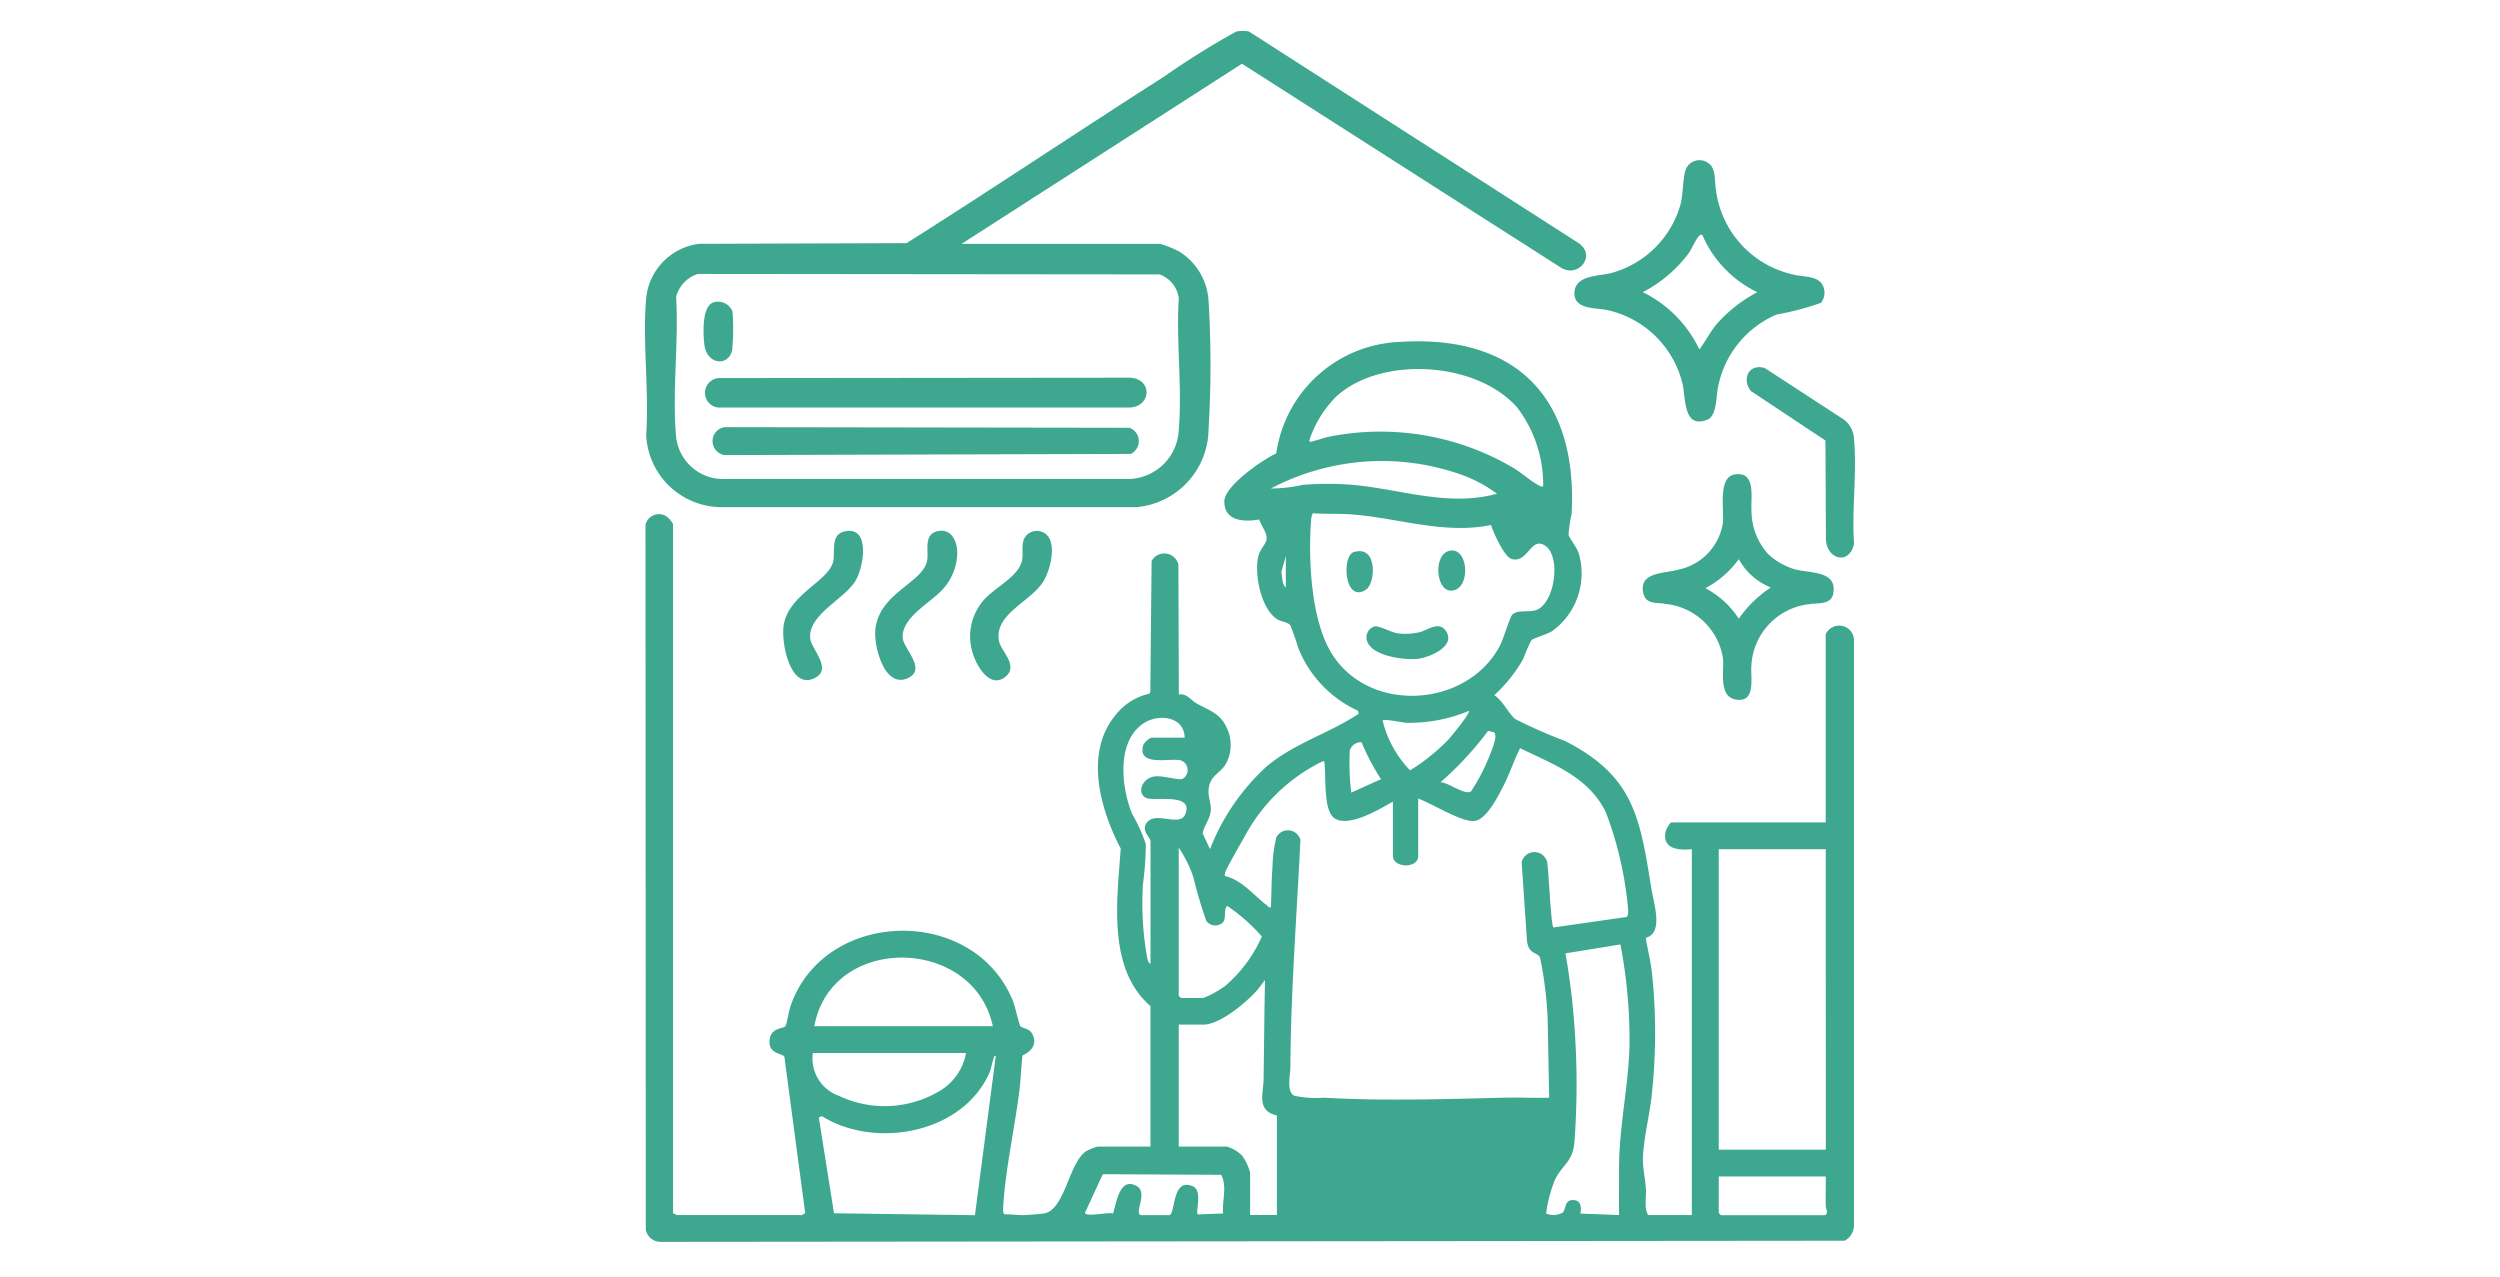 <svg xmlns="http://www.w3.org/2000/svg" xmlns:xlink="http://www.w3.org/1999/xlink" width="130.059" height="66.439" viewBox="0 0 130.059 66.439">
  <defs>
    <clipPath id="clip-path">
      <rect id="menu-01" width="130.059" height="66.439" fill="#884545"/>
    </clipPath>
  </defs>
  <g id="マスクグループ_6" data-name="マスクグループ 6" clip-path="url(#clip-path)">
    <g id="_レイヤー_1-2" transform="translate(33.555 1.611)">
      <path id="パス_56" data-name="パス 56" d="M26.337,76.875c-2.251-1.951-1.736-5.515-1.548-8.2-1.046-1.986-1.88-4.9-.341-6.849a3.1,3.1,0,0,1,1.814-1.2l.066-.089.068-6.819a.752.752,0,0,1,1.394.192l.022,6.75c.425-.06.622.295.9.453.652.373,1.254.516,1.588,1.275a2.044,2.044,0,0,1,.024,1.756c-.275.628-.877.654-.962,1.438-.043.4.145.761.115,1.119-.037.429-.351.775-.426,1.187l.383.819a11.454,11.454,0,0,1,2.94-4.295c1.418-1.2,3.262-1.73,4.8-2.748l-.047-.159a6.033,6.033,0,0,1-3.114-3.295,11.323,11.323,0,0,0-.4-1.143c-.135-.18-.473-.183-.686-.32-.853-.549-1.2-2.369-.976-3.289.077-.319.373-.614.417-.826.074-.355-.271-.733-.371-1.072-.8.135-1.831.089-1.817-.952.011-.8,1.992-2.159,2.7-2.488a6.766,6.766,0,0,1,6.422-5.8c6.07-.39,9.272,2.92,8.944,8.944a7.618,7.618,0,0,0-.159,1.076c.036.228.5.683.586,1.2a3.7,3.7,0,0,1-1.442,3.828c-.265.165-.969.366-1.076.471a7.813,7.813,0,0,0-.423.97,7.816,7.816,0,0,1-1.51,1.893c.422.248.772.987,1.085,1.235a25.06,25.06,0,0,0,2.578,1.136c3.6,1.827,3.913,3.967,4.514,7.712.118.738.647,2.289-.292,2.536.081.57.236,1.135.306,1.706a29.8,29.8,0,0,1,.009,6.412c-.105,1.065-.451,2.39-.467,3.409-.006.441.127,1.085.157,1.544.029.435-.109,1,.117,1.353H54.5V68.71c-.659.07-1.521.005-1.376-.871.022-.13.224-.522.331-.522h8.009V57.528a.772.772,0,0,1,1.473.306V88.251a.914.914,0,0,1-.487.829L.841,89.139a.778.778,0,0,1-.76-.633L.065,51.839a.721.721,0,0,1,1.027-.481A1.121,1.121,0,0,1,1.5,51.8V87.668c.076-.025.168.077.193.077h6.5c.028,0,.125-.081.183-.089L7.292,79.515c-.067-.2-.947-.123-.747-1,.119-.522.693-.46.8-.6.07-.091.181-.784.249-.989C9.3,71.8,17.139,71.577,19.179,76.6c.108.265.317,1.216.388,1.314.091.124.453.1.613.393.284.516-.013.927-.5,1.131-.074.607-.087,1.225-.163,1.832-.239,1.92-.74,4.169-.842,6.049-.006.116-.029.316.073.388.316-.015.662.05.972.041.264-.008.833-.05,1.079-.088,1.1-.173,1.3-2.725,2.232-3.262a3.33,3.33,0,0,1,.558-.216h2.747V76.875ZM46.765,49.831a6.592,6.592,0,0,0-1.353-4.1c-2.084-2.377-7-2.7-9.361-.616a5.774,5.774,0,0,0-1.435,2.28c-.019.116-.006.136.109.109.322-.076.618-.2.973-.265a13.605,13.605,0,0,1,9.513,1.633c.419.25.884.672,1.281.885.094.05.147.105.272.075Zm-2.4.386a7.4,7.4,0,0,0-2.244-1.12,12.376,12.376,0,0,0-9.518.85,7.667,7.667,0,0,0,1.665-.193,16.336,16.336,0,0,1,2.552,0c2.521.216,5,1.168,7.545.463Zm-.315,1.627c-2.386.5-4.776-.347-7.153-.542-.672-.055-1.433-.022-2.116-.067a1.028,1.028,0,0,0-.092.412c-.144,1.989,0,5.063,1.025,6.8,1.931,3.266,7.127,2.926,8.82-.357.161-.313.5-1.453.626-1.579.279-.281.887-.1,1.261-.248.965-.381,1.277-2.771.459-3.334-.768-.528-.9.942-1.763.681C44.735,53.492,44.178,52.236,44.051,51.845ZM33.378,55.093V53.468l-.234.816C33.2,54.516,33.172,54.948,33.378,55.093ZM42.9,61.516a8,8,0,0,1-3.287.617c-.128-.007-1.2-.224-1.2-.115a5.657,5.657,0,0,0,1.429,2.592,10.293,10.293,0,0,0,1.979-1.586c.139-.148,1.182-1.411,1.081-1.51ZM28.116,62.908c-.026-1.135-1.4-1.254-2.162-.73-1.394.954-1.131,3.31-.583,4.674a8.849,8.849,0,0,1,.726,1.6,17.491,17.491,0,0,1-.151,2.079,16.1,16.1,0,0,0,.193,3.682c.027.121.059.427.2.461V68.286c0-.194-.57-.583-.133-1.023.476-.479,1.664.273,1.931-.351.5-1.167-1.607-.668-2.03-.87-.5-.239-.212-1.024.433-1.115.43-.06,1.208.194,1.449.136a.532.532,0,0,0-.082-.974c-.6-.135-2.289.354-1.938-.817a1,1,0,0,1,.409-.364h1.741Zm13.309,2.321c.406,0,1.281.706,1.592.471a10.235,10.235,0,0,0,1.019-2c.1-.272.363-.835.18-1.07l-.316-.074a17.04,17.04,0,0,1-2.475,2.672Zm-4.107-2.083a.614.614,0,0,0-.611.422,12.55,12.55,0,0,0,.076,2.2l1.547-.7A11.7,11.7,0,0,1,37.318,63.146Zm2.947,2.935V69.06c0,.686-1.315.63-1.315,0V66.236c-.691.388-2.247,1.339-3.012.884-.63-.375-.458-2.193-.548-2.858-.015-.107.043-.134-.115-.114a9.133,9.133,0,0,0-4.048,3.922c-.153.258-.972,1.7-1.007,1.858a.548.548,0,0,0-.015.177c.874.2,1.483.982,2.166,1.51.077.06.1.149.232.115.029-.672.026-1.381.079-2.049a7.452,7.452,0,0,1,.2-1.582.676.676,0,0,1,1.256.128c-.191,3.944-.5,7.871-.522,11.826,0,.355-.227,1.3.21,1.486a5.413,5.413,0,0,0,1.527.1c3.1.177,6.259.075,9.361,0,.786-.02,1.578.021,2.364,0L47,77.57a19.685,19.685,0,0,0-.4-3.24c-.175-.272-.563-.152-.671-.8L45.647,69.4a.68.68,0,0,1,1.345.135c.067.433.178,3.154.311,3.248l3.8-.545c.119-.091.084-.327.075-.464A18.585,18.585,0,0,0,50.03,66.8c-.886-1.843-2.737-2.5-4.464-3.344-.32.633-.542,1.334-.875,1.978-.28.541-.884,1.765-1.524,1.81-.686.048-2.2-.916-2.9-1.165ZM27.807,68.635v7.7l.116.116h1.161a5.137,5.137,0,0,0,1.148-.632,7.288,7.288,0,0,0,1.9-2.563,9.275,9.275,0,0,0-1.811-1.6c-.22.269.021.738-.3.932a.576.576,0,0,1-.783-.155,23.515,23.515,0,0,1-.672-2.269,6.137,6.137,0,0,0-.756-1.527Zm33.66.077H55.9V84.343h5.571ZM50.786,73.666l-2.861.464a36.119,36.119,0,0,1,.464,3.753,40.779,40.779,0,0,1,0,6.111c-.1.985-.61,1.132-.991,1.872a6.984,6.984,0,0,0-.478,1.8,1,1,0,0,0,.85-.04c.21-.18.07-.684.584-.66.378.017.418.394.346.7l2.013.078c-.006-.787.005-1.576,0-2.364-.006-2.167.467-4.19.542-6.338a26.138,26.138,0,0,0-.471-5.38ZM18.135,77.92c-1-4.691-8.4-4.825-9.286,0Zm14.779,4.643c-1.081-.244-.7-1.136-.693-1.893.027-1.717.036-3.433.074-5.149l-.385.5c-.566.645-1.944,1.817-2.826,1.817H27.807v6.345h2.515a2,2,0,0,1,.776.462,2.789,2.789,0,0,1,.423.892v2.205h1.393Zm-16.172-3.25H8.772a2.068,2.068,0,0,0,1.365,2.233,5.562,5.562,0,0,0,5.269-.28,2.88,2.88,0,0,0,1.336-1.952Zm.464,8.435,1.083-8.28c-.108-.019-.105.13-.135.211-.079.216-.1.453-.194.658-1.387,3.164-5.939,4-8.721,2.259l-.155.081.789,4.975,7.333.1Zm8.628,0H27.3c.357,0,.128-2.015,1.258-1.49.505.234.1,1.362.247,1.454l1.311-.05c-.062-.676.225-1.391-.1-2.011l-6.16-.031-.928,2.01c.046.231,1.207-.046,1.461.032.188-.564.345-1.941,1.243-1.418.586.341-.156,1.4.2,1.5Zm35.633-2.012H55.9v1.9l.116.116h5.417c.191-.125.039-.3.035-.5C61.452,86.744,61.479,86.238,61.467,85.735Z" transform="translate(-0.04 -26.144)" fill="#3da88f"/>
      <path id="パス_57" data-name="パス 57" d="M16.469,11.076H26.8a5.564,5.564,0,0,1,.991.4,3.239,3.239,0,0,1,1.527,2.574,55.129,55.129,0,0,1,0,6.661,4.112,4.112,0,0,1-3.753,4.062H3.891a3.933,3.933,0,0,1-3.83-3.753c.159-2.3-.2-4.856,0-7.12a3.162,3.162,0,0,1,2.746-2.825l10.8-.036C18.1,8.2,22.518,5.237,27,2.378A41.861,41.861,0,0,1,30.762.029a1.929,1.929,0,0,1,.66,0L48.575,11.043c.945.658-.043,1.85-.948,1.257L31.055,1.705ZM2.752,12.641a1.7,1.7,0,0,0-1.134,1.187c.142,2.324-.205,4.9-.008,7.195A2.454,2.454,0,0,0,4.2,23.306l21.05,0a2.671,2.671,0,0,0,2.519-2.588c.185-2.176-.144-4.609,0-6.812a1.525,1.525,0,0,0-1-1.24L2.752,12.642Z" transform="translate(0.001 -0.001)" fill="#3da88f"/>
      <path id="パス_58" data-name="パス 58" d="M139.467,25.042a14.316,14.316,0,0,1-2.3.606,5.168,5.168,0,0,0-3.045,3.765c-.108.49-.056,1.495-.549,1.7-1.28.52-1.12-1.122-1.305-1.879a5.168,5.168,0,0,0-3.919-3.819c-.577-.128-1.744-.007-1.7-.918s1.281-.838,1.931-1.012a5.146,5.146,0,0,0,3.58-3.539c.156-.58.114-1.332.27-1.819a.767.767,0,0,1,1.172-.363c.436.258.326,1,.414,1.443a5.179,5.179,0,0,0,4.063,4.371c.451.118,1.226.044,1.478.535a.843.843,0,0,1-.091.933ZM133.3,21.506c-.113-.024-.125.012-.189.081-.176.193-.361.662-.552.918a7.022,7.022,0,0,1-2.353,1.98,6.337,6.337,0,0,1,2.941,2.978c.332-.436.573-.93.93-1.352a7.6,7.6,0,0,1,2.085-1.627,5.875,5.875,0,0,1-2.862-2.979Z" transform="translate(-78.296 -10.896)" fill="#3da88f"/>
      <path id="パス_59" data-name="パス 59" d="M142.482,64.551a3.548,3.548,0,0,0,1.291.759c.828.264,2.332.044,2.084,1.317-.113.578-.872.451-1.254.526a3.39,3.39,0,0,0-3,3.191c-.053.631.265,1.975-.837,1.763-.884-.17-.571-1.5-.642-2.143a3.36,3.36,0,0,0-2.979-2.824c-.444-.1-1.046.072-1.175-.607-.2-1.072,1.146-.973,1.873-1.186a2.94,2.94,0,0,0,2.28-2.441c.068-.655-.271-2.352.6-2.5,1.153-.2.836,1.24.886,1.893a3.362,3.362,0,0,0,.877,2.256Zm.128,1.73a3.287,3.287,0,0,1-1.663-1.471,4.991,4.991,0,0,1-1.739,1.509,4.631,4.631,0,0,1,1.739,1.586,6.265,6.265,0,0,1,1.664-1.623Z" transform="translate(-84.045 -37.331)" fill="#3da88f"/>
      <path id="パス_60" data-name="パス 60" d="M154.219,49.621l-3.872-2.567c-.5-.615-.119-1.459.719-1.2l4.123,2.686a1.358,1.358,0,0,1,.519,1.028c.154,1.724-.123,3.672,0,5.421-.234,1.137-1.431.831-1.464-.242l-.025-5.122Z" transform="translate(-92.808 -28.316)" fill="#3da88f"/>
      <path id="パス_61" data-name="パス 61" d="M34.6,68.127c.721-.159,1.024.5,1.033,1.106a2.851,2.851,0,0,1-.74,1.9c-.611.7-2.188,1.481-2.095,2.557.05.564,1.286,1.642.242,2.091-1.2.517-1.749-1.661-1.668-2.519.182-1.955,2.514-2.434,2.7-3.642.076-.485-.193-1.331.525-1.489Z" transform="translate(-19.389 -42.102)" fill="#3da88f"/>
      <path id="パス_62" data-name="パス 62" d="M47.217,68.382a.748.748,0,0,1,1.138.013c.425.557.125,1.712-.193,2.287-.611,1.108-2.643,1.744-2.345,3.191.1.508,1.03,1.264.334,1.839-.771.635-1.462-.487-1.669-1.122a2.872,2.872,0,0,1,.505-2.828c.575-.7,1.885-1.248,2.033-2.146.064-.39-.085-.916.2-1.234Z" transform="translate(-27.396 -42.117)" fill="#3da88f"/>
      <path id="パス_63" data-name="パス 63" d="M22.055,68.134c1.322-.255.971,1.839.548,2.562-.573.979-2.482,1.755-2.369,3.009.051.566,1.185,1.577.245,2.063-1.3.671-1.78-1.894-1.619-2.779.3-1.653,2.442-2.276,2.589-3.369.071-.528-.146-1.34.606-1.486Z" transform="translate(-11.641 -42.108)" fill="#3da88f"/>
      <path id="パス_64" data-name="パス 64" d="M98.739,81.12c.251-.038.86.307,1.162.355a3.268,3.268,0,0,0,1.154-.047c.442-.1,1.007-.605,1.379-.087.58.807-.846,1.4-1.469,1.468-.706.072-2.47-.15-2.639-1a.586.586,0,0,1,.412-.686Z" transform="translate(-60.78 -50.144)" fill="#3da88f"/>
      <path id="パス_65" data-name="パス 65" d="M95.965,70.927c1.262-.379,1.133,1.629.64,1.954C95.467,73.632,95.323,71.119,95.965,70.927Z" transform="translate(-59.091 -43.819)" fill="#3da88f"/>
      <path id="パス_66" data-name="パス 66" d="M108.731,70.792c.987-.132,1.054,2.151-.019,2.082C107.943,72.823,107.827,70.913,108.731,70.792Z" transform="translate(-66.824 -43.761)" fill="#3da88f"/>
      <path id="パス_67" data-name="パス 67" d="M8.885,47.265l21.34-.021c1.271.012,1.192,1.6-.077,1.553H9.018a.769.769,0,1,1-.133-1.532Z" transform="translate(-5.048 -29.207)" fill="#3da88f"/>
      <path id="パス_68" data-name="パス 68" d="M9.837,53.987l21.055.033a.738.738,0,0,1,.07,1.36l-21.145.06a.736.736,0,0,1,.02-1.454Z" transform="translate(-5.691 -33.376)" fill="#3da88f"/>
      <path id="パス_69" data-name="パス 69" d="M8.534,36.927a.807.807,0,0,1,.949.488,12.069,12.069,0,0,1-.016,1.993c-.18.89-1.337.783-1.452-.292C7.956,38.584,7.873,37.075,8.534,36.927Z" transform="translate(-4.93 -22.818)" fill="#3da88f"/>
    </g>
  </g>
</svg>
